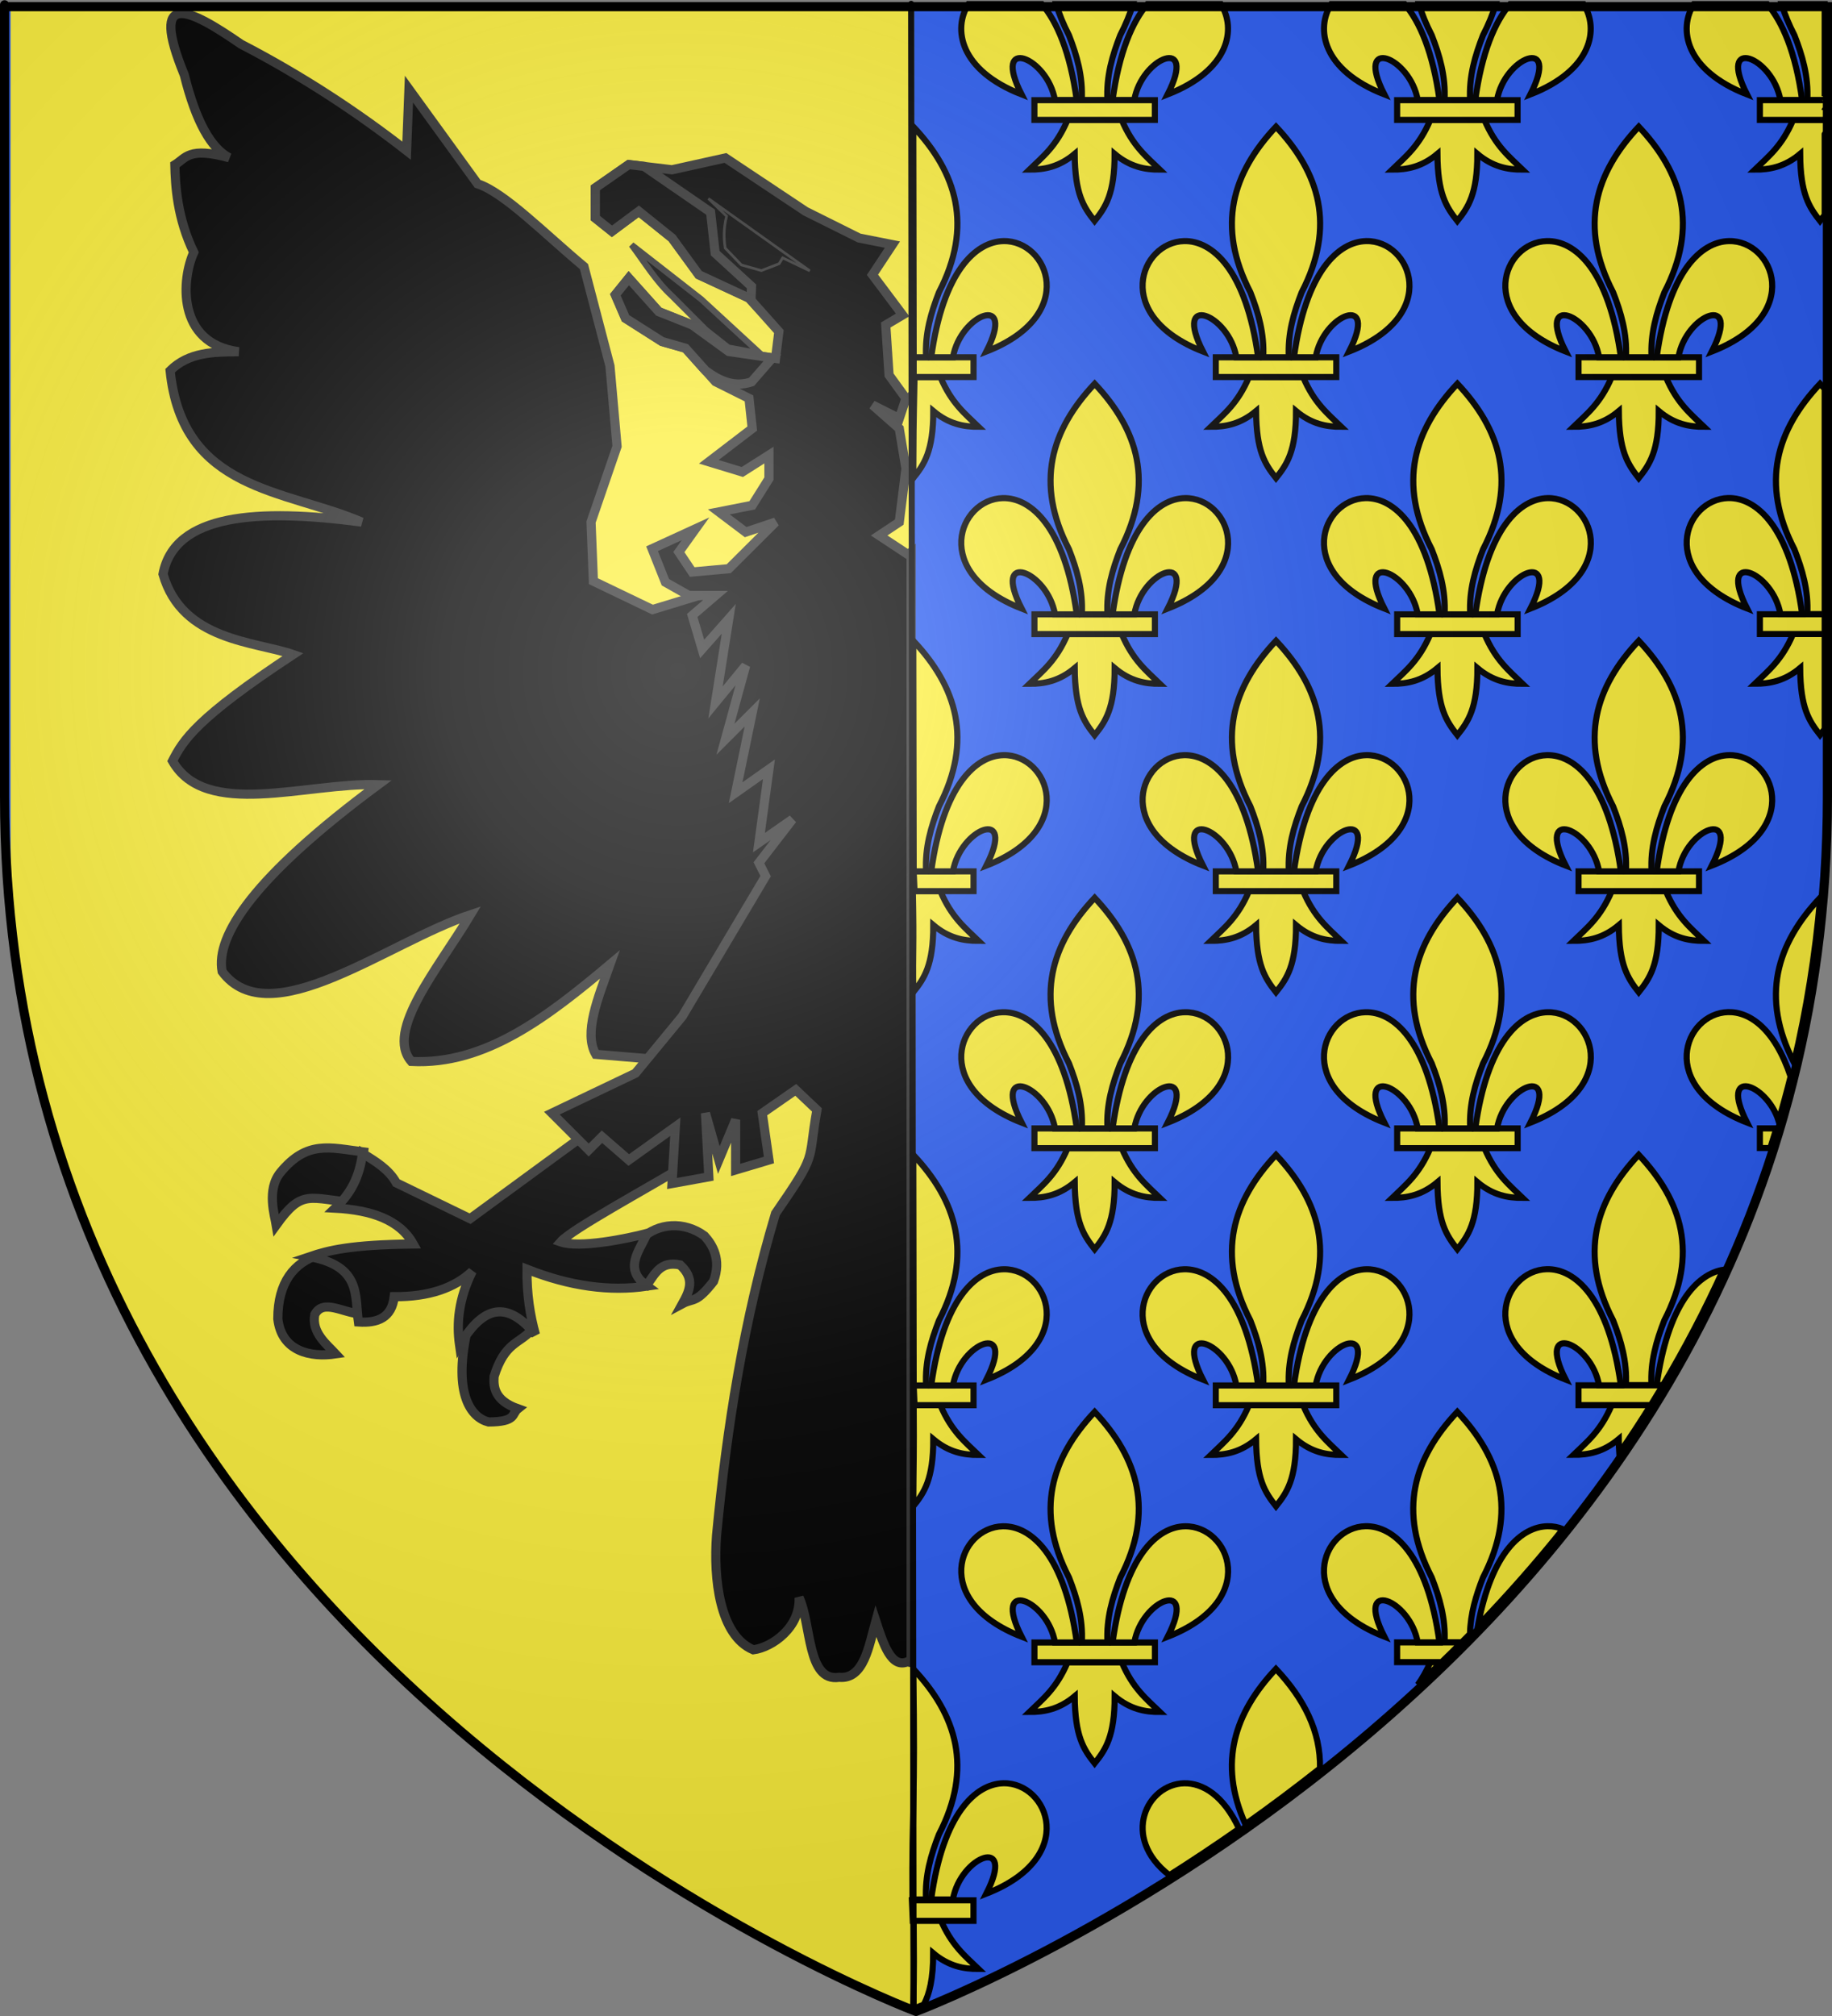 <svg xmlns:dc="http://purl.org/dc/elements/1.1/" xmlns:cc="http://web.resource.org/cc/" xmlns:rdf="http://www.w3.org/1999/02/22-rdf-syntax-ns#" xmlns:svg="http://www.w3.org/2000/svg" xmlns="http://www.w3.org/2000/svg" xmlns:xlink="http://www.w3.org/1999/xlink" xmlns:sodipodi="http://sodipodi.sourceforge.net/DTD/sodipodi-0.dtd" xmlns:inkscape="http://www.inkscape.org/namespaces/inkscape" height="660" width="600" id="svg2" sodipodi:version="0.32" inkscape:version="0.45.1" sodipodi:docname="Blason_ville_fr_Dechy_(Nord).svg" sodipodi:docbase="C:\Documents and Settings\Propi&#xE9;taire\Mes documents\Mes images\Blasons\SVG" inkscape:export-filename="/Users/olivier/Desktop/Blason Rouge/Blason_Vide_3D.png" inkscape:export-xdpi="144" inkscape:export-ydpi="144" inkscape:output_extension="org.inkscape.output.svg.inkscape"><rect width="100%" height="100%" fill="#808080" stroke="none"/><desc id="desc4">Flag of Canton of Valais (Wallis)</desc><defs id="defs6"><linearGradient id="linearGradient2893"><stop style="stop-color:white;stop-opacity:0.314;" offset="0" id="stop2895"></stop><stop id="stop2897" offset="0.19" style="stop-color:white;stop-opacity:0.251;"></stop><stop style="stop-color:#6b6b6b;stop-opacity:0.125;" offset="0.6" id="stop2901"></stop><stop style="stop-color:black;stop-opacity:0.125;" offset="1" id="stop2899"></stop></linearGradient><linearGradient id="linearGradient2885"><stop id="stop2887" offset="0" style="stop-color:white;stop-opacity:1;"></stop><stop style="stop-color:white;stop-opacity:1;" offset="0.229" id="stop2891"></stop><stop id="stop2889" offset="1" style="stop-color:black;stop-opacity:1;"></stop></linearGradient><linearGradient id="linearGradient2955"><stop id="stop2867" offset="0" style="stop-color:#fd0000;stop-opacity:1;"></stop><stop style="stop-color:#e77275;stop-opacity:0.659;" offset="0.5" id="stop2873"></stop><stop style="stop-color:black;stop-opacity:0.323;" offset="1" id="stop2959"></stop></linearGradient><radialGradient inkscape:collect="always" xlink:href="#linearGradient2955" id="radialGradient2961" cx="225.524" cy="218.901" fx="225.524" fy="218.901" r="300" gradientTransform="matrix(-4.167939e-4,2.183,-1.884,-3.599562e-4,615.597,-289.121)" gradientUnits="userSpaceOnUse"></radialGradient><polygon id="star" transform="scale(53,53)" points="0,-1 0.588,0.809 -0.951,-0.309 0.951,-0.309 -0.588,0.809 0,-1 "></polygon><clipPath id="clip"><path d="M 0,-200 L 0,600 L 300,600 L 300,-200 L 0,-200 z " id="path10"></path></clipPath><radialGradient inkscape:collect="always" xlink:href="#linearGradient2955" id="radialGradient1911" gradientUnits="userSpaceOnUse" gradientTransform="matrix(-4.167939e-4,2.183,-1.884,-3.599562e-4,615.597,-289.121)" cx="225.524" cy="218.901" fx="225.524" fy="218.901" r="300"></radialGradient><radialGradient inkscape:collect="always" xlink:href="#linearGradient2955" id="radialGradient2865" gradientUnits="userSpaceOnUse" gradientTransform="matrix(0,1.749,-1.593,-1.049767e-7,551.788,-191.29)" cx="225.524" cy="218.901" fx="225.524" fy="218.901" r="300"></radialGradient><radialGradient inkscape:collect="always" xlink:href="#linearGradient2955" id="radialGradient2871" gradientUnits="userSpaceOnUse" gradientTransform="matrix(0,1.386,-1.323,-5.741131e-8,-158.082,-109.541)" cx="225.524" cy="218.901" fx="225.524" fy="218.901" r="300"></radialGradient><radialGradient inkscape:collect="always" xlink:href="#linearGradient2893" id="radialGradient3163" gradientUnits="userSpaceOnUse" gradientTransform="matrix(1.353,0,0,1.349,-77.629,-85.747)" cx="221.445" cy="226.331" fx="221.445" fy="226.331" r="300"></radialGradient><radialGradient r="300" fy="226.331" fx="221.445" cy="226.331" cx="221.445" gradientTransform="matrix(1.353,0,0,1.349,-77.629,-85.747)" gradientUnits="userSpaceOnUse" id="radialGradient4255" xlink:href="#linearGradient2893" inkscape:collect="always"></radialGradient><radialGradient r="300" fy="218.901" fx="225.524" cy="218.901" cx="225.524" gradientTransform="matrix(0,1.386,-1.323,-5.741131e-8,-158.082,-109.541)" gradientUnits="userSpaceOnUse" id="radialGradient4253" xlink:href="#linearGradient2955" inkscape:collect="always"></radialGradient><radialGradient r="300" fy="218.901" fx="225.524" cy="218.901" cx="225.524" gradientTransform="matrix(0,1.749,-1.593,-1.049767e-7,551.788,-191.29)" gradientUnits="userSpaceOnUse" id="radialGradient4251" xlink:href="#linearGradient2955" inkscape:collect="always"></radialGradient><radialGradient r="300" fy="218.901" fx="225.524" cy="218.901" cx="225.524" gradientTransform="matrix(-4.167939e-4,2.183,-1.884,-3.599562e-4,615.597,-289.121)" gradientUnits="userSpaceOnUse" id="radialGradient4249" xlink:href="#linearGradient2955" inkscape:collect="always"></radialGradient><clipPath id="clipPath4245"><path id="path4247" d="M 0,-200 L 0,600 L 300,600 L 300,-200 L 0,-200 z "></path></clipPath><polygon points="0,-1 0.588,0.809 -0.951,-0.309 0.951,-0.309 -0.588,0.809 0,-1 " transform="scale(53,53)" id="polygon4243"></polygon><radialGradient gradientUnits="userSpaceOnUse" gradientTransform="matrix(-4.167939e-4,2.183,-1.884,-3.599562e-4,615.597,-289.121)" r="300" fy="218.901" fx="225.524" cy="218.901" cx="225.524" id="radialGradient4241" xlink:href="#linearGradient2955" inkscape:collect="always"></radialGradient><linearGradient id="linearGradient4233"><stop style="stop-color:#fd0000;stop-opacity:1;" offset="0" id="stop4235"></stop><stop id="stop4237" offset="0.5" style="stop-color:#e77275;stop-opacity:0.659;"></stop><stop id="stop4239" offset="1" style="stop-color:black;stop-opacity:0.323;"></stop></linearGradient><linearGradient id="linearGradient4225"><stop style="stop-color:white;stop-opacity:1;" offset="0" id="stop4227"></stop><stop id="stop4229" offset="0.229" style="stop-color:white;stop-opacity:1;"></stop><stop style="stop-color:black;stop-opacity:1;" offset="1" id="stop4231"></stop></linearGradient><linearGradient id="linearGradient4215"><stop id="stop4217" offset="0" style="stop-color:white;stop-opacity:0.314;"></stop><stop style="stop-color:white;stop-opacity:0.251;" offset="0.19" id="stop4219"></stop><stop id="stop4221" offset="0.6" style="stop-color:#6b6b6b;stop-opacity:0.125;"></stop><stop id="stop4223" offset="1" style="stop-color:black;stop-opacity:0.125;"></stop></linearGradient></defs><g inkscape:groupmode="layer" id="layer3" inkscape:label="Fond &#xE9;cu" style="display:inline" sodipodi:insensitive="true"><path style="fill:#fcef3c;fill-opacity:1;fill-rule:evenodd;stroke:none;stroke-width:1px;stroke-linecap:butt;stroke-linejoin:miter;stroke-opacity:1" d="M 598.5,2.188 L 598.5,260.719 C 598.5,274.299 597.818,287.509 596.531,300.312 L 596.531,3.406 C 596.531,3.363 596.481,3.344 596.438,3.344 L 300.719,3.344 C 300.675,3.344 300.656,3.363 300.656,3.406 L 300.656,658.25 C 300.569,658.283 300,658.5 300,658.5 C 300,658.5 1.5,546.17 1.5,260.719 C 1.5,-24.733 1.5,2.188 1.5,2.188 L 598.5,2.188 z " id="path2855"></path><path style="fill:#2b5df2;fill-opacity:1;fill-rule:evenodd;stroke:none;stroke-width:1px;stroke-linecap:butt;stroke-linejoin:miter;stroke-opacity:1;display:inline" d="M 1.5,2.188 L 1.5,260.719 C 1.5,274.299 2.182,287.509 3.469,300.312 L 3.469,3.406 C 3.469,3.363 3.519,3.344 3.563,3.344 L 299.281,3.344 C 299.325,3.344 299.344,3.363 299.344,3.406 L 299.344,658.25 C 299.431,658.283 300,658.5 300,658.5 C 300,658.5 598.5,546.17 598.5,260.719 C 598.5,-24.733 598.5,2.188 598.5,2.188 L 1.5,2.188 z " id="path3159"></path></g><g inkscape:groupmode="layer" id="layer4" inkscape:label="Meubles" style="display:inline" sodipodi:insensitive="true"><g style="display:inline" inkscape:label="Meubles" id="g4257" transform="translate(-1.888,-37.186)"><g id="g10105" style="display:inline"><path d="M 233.409,231.333 L 215.596,236.754 L 196.234,227.46 L 195.46,208.098 L 203.979,183.315 L 201.656,156.982 L 193.136,124.454 C 180.393,113.843 167.061,100.203 158.285,97.347 L 135.825,66.368 L 135.05,86.504 C 118.897,73.928 101.116,62.165 80.836,51.652 C 63.927,39.959 50.591,33.286 62.249,61.721 C 66.086,77.165 71.062,85.772 76.964,88.828 C 63.62,85.158 62.75,88.973 59.151,91.151 C 59.319,98.174 59.938,108.637 65.347,119.807 C 61.471,128.188 59.414,149.563 80.062,152.335 C 71.902,152.381 63.746,152.437 57.602,158.531 C 61.655,198.041 95.208,197.325 120.335,208.098 C 86.332,203.584 59.009,205.34 55.278,225.137 C 61.511,247.073 85.617,247.177 97.875,251.469 C 66.122,272.38 61.828,279.561 58.376,286.321 C 69.257,305.444 101.979,293.365 125.756,294.066 C 84.982,324.25 72.376,343.586 74.64,355.25 C 90.156,376.164 128.929,345.63 155.961,336.662 C 145.368,354.324 127.911,374.731 136.599,384.68 C 160.914,385.93 181.391,369.907 201.656,352.926 C 197.752,363.914 192.947,375.352 197.009,382.357 L 215.596,383.906 L 277.555,319.624 L 276.006,249.92 L 233.409,231.333 z " style="fill:#000000;fill-opacity:1;fill-rule:evenodd;stroke:#313131;stroke-width:3;stroke-linecap:butt;stroke-linejoin:miter;stroke-miterlimit:4;stroke-dasharray:none;stroke-opacity:1" id="path21066"></path><path d="M 233.022,100.832 L 239.992,107.028 L 238.831,115.935 L 243.865,122.905 L 251.997,124.454 L 257.806,121.356 L 258.967,119.42 L 267.874,123.679 L 233.022,100.832 z " style="fill:#000000;fill-opacity:1;fill-rule:evenodd;stroke:#000000;stroke-width:1px;stroke-linecap:butt;stroke-linejoin:miter;stroke-opacity:1" id="path17521"></path><path id="path5500" style="fill:#000000;fill-opacity:1;fill-rule:evenodd;stroke:#313131;stroke-width:3;stroke-linecap:butt;stroke-linejoin:miter;stroke-miterlimit:4;stroke-dasharray:none;stroke-opacity:1" d="M 120.959,414.323 C 109.795,412.863 102.428,410.48 93.751,420.993 C 89.088,426.642 91.878,435.279 92.358,438.232 C 101.034,426.21 102.944,429.619 118.761,431.039 L 120.959,414.323 z "></path><path id="path6387" style="fill:#000000;fill-opacity:1;fill-rule:evenodd;stroke:#313131;stroke-width:3;stroke-linecap:butt;stroke-linejoin:miter;stroke-miterlimit:4;stroke-dasharray:none;stroke-opacity:1" d="M 106.043,448.033 C 98.342,450.579 92.871,456.773 92.877,468.983 C 94.123,479.706 103.707,481.631 111.809,480.419 C 109.023,477.407 103.844,473.476 104.986,467.542 C 107.739,462.268 114.312,467.069 120.074,467.349 L 123.533,453.607 L 106.043,448.033 z "></path><path id="path7274" style="fill:#000000;fill-opacity:1;fill-rule:evenodd;stroke:#313131;stroke-width:3;stroke-linecap:butt;stroke-linejoin:miter;stroke-miterlimit:4;stroke-dasharray:none;stroke-opacity:1" d="M 154.67,473.596 C 150.455,493.671 156.116,501.236 161.878,502.715 C 171.208,502.656 169.371,500.077 171.488,498.39 C 163.732,495.63 163.5,491.16 163.704,487.819 C 167.186,476.673 171.838,477.184 176.005,472.635 L 166.683,462.16 C 162.67,465.947 157.973,467.678 154.67,473.596 z "></path><path id="path8161" style="fill:#000000;fill-opacity:1;fill-rule:evenodd;stroke:#313131;stroke-width:3;stroke-linecap:butt;stroke-linejoin:miter;stroke-miterlimit:4;stroke-dasharray:none;stroke-opacity:1" d="M 211.85,442.843 C 217.389,437.427 226.046,436.963 232.608,441.786 C 235.208,444.646 238.237,449.44 235.587,456.682 C 229.833,464.076 229.014,462.051 225.401,463.986 C 227.648,459.93 229.66,455.858 224.632,451.3 C 218.14,449.889 216.355,454.36 213.772,457.835 L 203.874,452.069 C 206.474,448.994 208.568,445.919 211.85,442.843 z "></path><path id="path4613" style="fill:#000000;fill-opacity:1;fill-rule:evenodd;stroke:#313131;stroke-width:3;stroke-linecap:butt;stroke-linejoin:miter;stroke-miterlimit:4;stroke-dasharray:none;stroke-opacity:1" d="M 204.846,400.276 L 155.848,436.162 L 131.695,424.43 C 129.243,419.981 124.888,417.434 120.653,414.769 C 119.745,420.75 118.044,426.731 111.681,432.711 C 123.47,433.345 132.77,436.467 137.215,444.443 C 116.722,444.671 109.408,446.546 103.4,448.584 C 120.39,451.815 118.02,461.5 119.273,469.977 C 125.582,470.415 130.197,468.594 131.004,461.696 C 142.345,461.765 150.718,458.866 156.538,453.415 C 152.071,462.495 151.362,470.323 152.398,477.568 C 159.146,466.454 166.833,461.442 177.242,474.118 C 175.5,467.808 174.387,460.87 174.481,452.725 C 188.522,458.28 201.617,460.051 213.817,458.245 C 205.876,452.494 211.351,446.744 213.817,440.993 C 206.963,442.772 191.682,445.883 185.523,443.753 C 189.205,439.546 213.203,426.632 228.309,417.529 L 232.45,388.545 L 204.846,400.276 z "></path><path style="fill:#000000;fill-opacity:1;fill-rule:evenodd;stroke:#313131;stroke-width:3;stroke-linecap:butt;stroke-linejoin:miter;stroke-miterlimit:4;stroke-dasharray:none;stroke-opacity:1" d="M -774.812,-168.281 L -792.312,-164.406 L -806.469,-166.094 L -817.438,-158.469 L -817.438,-148.594 L -811.969,-144.25 L -803.188,-150.781 L -792.312,-142.062 L -783.531,-130.031 L -767.094,-122.406 L -757.312,-111.438 L -758.406,-102.656 L -773.719,-104.906 L -785.688,-113.594 L -796.656,-117.969 L -806.469,-128.938 L -810.875,-123.469 L -807.562,-115.781 L -795.562,-108.156 L -787.875,-105.969 L -778.062,-95.031 L -767.094,-89.562 L -766.031,-79.688 L -780.25,-68.812 L -769.281,-65.469 L -760.562,-71 L -760.562,-63.281 L -766.031,-54.562 L -776.969,-52.406 L -768.188,-45.781 L -758.406,-49.062 L -773.719,-33.812 L -785.688,-32.719 L -790.062,-39.25 L -784.594,-46.875 L -798.844,-40.344 L -794.469,-29.375 L -786.781,-25.031 L -778.062,-25.031 L -785.688,-18.5 L -782.438,-7.531 L -773.719,-17.406 L -778.062,9.969 L -768.188,-2.062 L -774.812,22.031 L -766.031,13.25 L -771.469,39.531 L -760.562,31.844 L -763.844,55.875 L -752.875,48.25 L -763.844,62.469 L -761.656,66.844 L -788.969,112.781 L -804.281,131.375 L -831.656,144.438 L -819.594,156.5 L -815.25,152.156 L -806.469,159.781 L -791.219,148.875 L -792.312,167.469 L -780.25,165.281 L -781.344,144.438 L -776.969,159.781 L -771.469,146.625 L -771.469,163.031 L -760.562,159.781 L -762.75,144.438 L -751.781,136.812 L -744.844,143.375 C -748.015,161.027 -744.361,156.91 -758.406,177.281 C -768.884,212.277 -774.399,247.692 -777.719,282.688 C -778.756,296.78 -776.8,315.414 -765.688,320.125 C -759.435,319.319 -750.203,312.71 -750.688,303.031 C -746.644,311.725 -748.123,330.768 -737.562,329.125 C -729.378,329.888 -727.779,318.627 -725.562,310.719 C -723.002,318.559 -720.422,326.305 -715.094,324 C -714.716,324.163 -714.351,324.278 -714,324.344 L -714,-39.219 L -715.094,-38.5 L -724.469,-44.688 L -717.875,-49.062 L -715.688,-66.562 L -717.875,-79.688 L -726.656,-87.406 L -717.875,-82.969 L -715.688,-89.562 L -721.219,-97.188 L -722.312,-113.594 L -716.781,-116.875 L -726.656,-130.031 L -720.125,-139.906 L -731.031,-142.062 L -748.531,-150.781 L -774.812,-168.281 z M -714,-90.219 L -714.469,-89.562 L -714,-88.156 L -714,-90.219 z M -714,-69.375 L -714.469,-66.562 L -714,-62.812 L -714,-69.375 z " transform="translate(1014.286,257.175)" id="path2611"></path><path d="M 207.827,91.056 L 196.871,98.678 L 196.871,108.562 L 202.29,112.909 L 211.102,106.359 L 221.999,115.112 L 230.752,127.14 L 247.186,134.762 L 247.841,135.476 L 248.019,130.951 L 236.111,120.054 L 234.622,106.657 L 212.829,91.652 L 207.827,91.056 z M 207.827,128.271 L 203.421,133.69 L 206.756,141.371 L 218.724,148.993 L 226.405,151.196 L 232.955,158.52 C 237.458,161.823 242.205,164.152 248.019,162.211 L 254.867,154.351 L 240.576,152.267 L 228.608,143.574 L 217.652,139.227 L 207.827,128.271 z " style="fill:#000000;fill-opacity:1;fill-rule:evenodd;stroke:#313131;stroke-width:3;stroke-linecap:butt;stroke-linejoin:miter;stroke-miterlimit:4;stroke-dasharray:none;stroke-opacity:1" id="path13475"></path><path d="M 233.084,145.189 L 221.872,133.976 C 216.691,129.233 212.972,123.027 208.726,117.35 L 231.538,135.136 L 250.87,152.922 L 240.431,150.988 L 233.084,145.189 z " style="fill:#000000;fill-opacity:1;fill-rule:evenodd;stroke:#313131;stroke-width:2;stroke-linecap:butt;stroke-linejoin:miter;stroke-miterlimit:4;stroke-dasharray:none;stroke-opacity:1" id="path2614"></path><path d="M 233.888,102.184 L 239.844,107.941 C 238.764,112.362 238.969,115.499 239.401,118.41 L 244.714,123.936 L 251.257,125.77 L 257.056,123.536 L 258.216,121.603 L 267.109,125.856 L 233.888,102.184 z " style="fill:#000000;fill-opacity:1;fill-rule:evenodd;stroke:#313131;stroke-width:0.873;stroke-linecap:butt;stroke-linejoin:miter;stroke-miterlimit:4;stroke-dasharray:none;stroke-opacity:1" id="path2618"></path></g></g><g id="g8819" transform="translate(692.063,111.111)"><path sodipodi:nodetypes="ccccccccccccccccccccccccccccccccccccccccccccccc" id="path5558" d="M -346.151,-109.765 C -345.168,-106.472 -343.786,-103.09 -341.963,-99.577 C -339.384,-92.965 -337.358,-86.137 -337.776,-78.327 L -329.369,-78.327 C -329.787,-86.137 -327.761,-92.965 -325.182,-99.577 C -323.359,-103.09 -321.978,-106.472 -320.994,-109.765 L -346.151,-109.765 z M -227.338,-109.765 C -226.355,-106.472 -224.973,-103.09 -223.151,-99.577 C -220.572,-92.965 -218.546,-86.137 -218.963,-78.327 L -210.588,-78.327 C -211.005,-86.137 -208.948,-92.965 -206.369,-99.577 C -204.547,-103.09 -203.164,-106.472 -202.182,-109.765 L -227.338,-109.765 z M -108.557,-109.765 C -107.575,-106.472 -106.192,-103.09 -104.369,-99.577 C -101.79,-92.965 -99.733,-86.137 -100.151,-78.327 L -94.463,-78.327 C -94.463,-78.141 -94.463,-109.765 -94.463,-109.765 L -108.557,-109.765 z M -95.963,14.517 C -110.173,29.602 -115.662,46.971 -104.369,68.735 C -101.79,75.347 -99.733,82.175 -100.151,89.985 L -94.463,89.985 C -94.463,44.032 -94.463,31.674 -94.463,16.173 C -94.958,15.616 -95.445,15.067 -95.963,14.517 z M -95.963,182.798 C -110.11,197.817 -115.62,215.137 -104.526,236.767 C -100.48,219.593 -97.549,201.618 -95.932,182.829 C -95.942,182.818 -95.953,182.809 -95.963,182.798 z M -155.369,266.954 C -169.579,282.04 -175.037,299.408 -163.744,321.173 C -161.165,327.785 -159.14,334.613 -159.557,342.423 L -151.182,342.423 C -151.599,334.613 -149.573,327.785 -146.994,321.173 C -135.702,299.408 -141.159,282.04 -155.369,266.954 z M -214.776,351.11 C -228.986,366.196 -234.443,383.565 -223.151,405.329 C -220.572,411.941 -218.546,418.769 -218.963,426.579 L -213.369,426.579 C -212.451,425.656 -211.535,424.733 -210.619,423.798 C -210.486,417.13 -208.637,411.142 -206.369,405.329 C -195.077,383.565 -200.566,366.196 -214.776,351.11 z M -274.182,435.267 C -287.65,449.565 -293.247,465.912 -284.182,486.11 C -276.172,480.45 -267.988,474.345 -259.744,467.829 C -259.505,455.652 -265.028,444.985 -274.182,435.267 z " style="fill:#fcef3c;fill-opacity:1;fill-rule:evenodd;stroke:#000000;stroke-width:2;stroke-linecap:butt;stroke-linejoin:miter;stroke-miterlimit:4;stroke-dasharray:none;stroke-opacity:1"></path><path sodipodi:nodetypes="ccccccccccccccccccccccccccccccccccccccccccccccc" id="path5562" d="M -374.901,-109.765 C -380.028,-101.697 -377.829,-88.137 -357.494,-80.202 C -367.433,-99.672 -348.989,-92.475 -346.557,-78.327 L -339.432,-78.327 C -341.584,-94.035 -345.88,-103.994 -350.838,-109.765 L -374.901,-109.765 z M -316.276,-109.765 C -321.23,-103.993 -325.531,-94.031 -327.682,-78.327 L -320.588,-78.327 C -318.156,-92.475 -299.712,-99.672 -309.651,-80.202 C -289.323,-88.135 -287.098,-101.696 -292.213,-109.765 L -316.276,-109.765 z M -256.088,-109.765 C -261.216,-101.697 -259.017,-88.137 -238.682,-80.202 C -248.621,-99.672 -230.176,-92.475 -227.744,-78.327 L -220.619,-78.327 C -222.771,-94.035 -227.067,-103.994 -232.026,-109.765 L -256.088,-109.765 z M -197.494,-109.765 C -202.448,-103.993 -206.749,-94.031 -208.901,-78.327 L -201.776,-78.327 C -199.344,-92.475 -180.899,-99.672 -190.838,-80.202 C -170.51,-88.135 -168.308,-101.696 -173.432,-109.765 L -197.494,-109.765 z M -137.307,-109.765 C -142.435,-101.697 -140.235,-88.137 -119.901,-80.202 C -129.84,-99.672 -111.395,-92.475 -108.963,-78.327 L -101.838,-78.327 C -103.992,-94.049 -108.312,-103.996 -113.276,-109.765 L -137.307,-109.765 z M -126.088,220.235 C -140.418,220.579 -149.973,244.656 -119.901,256.392 C -129.242,238.093 -113.501,243.381 -109.557,255.829 C -108.158,251.057 -106.841,246.233 -105.619,241.329 C -110.829,225.687 -119.034,220.066 -126.088,220.235 z M -127.682,304.579 C -136.311,305.986 -145.9,316.18 -149.494,342.423 L -147.463,342.423 C -140.303,330.401 -133.675,317.784 -127.682,304.579 z M -185.213,388.548 C -193.671,388.706 -203.597,397.163 -208.026,421.142 C -198.473,411.229 -189.119,400.69 -180.151,389.485 C -181.728,388.858 -183.442,388.515 -185.213,388.548 z M -304.276,472.704 C -316.442,472.996 -325.136,490.375 -309.088,502.798 C -301.702,498.122 -294.067,493.057 -286.244,487.579 C -291.368,476.611 -298.24,472.559 -304.276,472.704 z " style="fill:#fcef3c;fill-opacity:1;fill-rule:evenodd;stroke:#000000;stroke-width:2;stroke-linecap:butt;stroke-linejoin:miter;stroke-miterlimit:4;stroke-dasharray:none;stroke-opacity:1"></path><g transform="matrix(1.014,0,0,1.014,-454.135,-111.451)" id="g5348" style="stroke:#000000;stroke-width:1.973;stroke-miterlimit:4;stroke-dasharray:none;stroke-opacity:1;display:inline"><path sodipodi:nodetypes="cccccc" id="path5350" style="fill:#fcef3c;fill-opacity:1;fill-rule:evenodd;stroke:#000000;stroke-width:1.973;stroke-linecap:butt;stroke-linejoin:miter;stroke-miterlimit:4;stroke-dasharray:none;stroke-opacity:1" d="M 60.33,154.702 C 63.876,150.277 66.814,145.964 66.799,133.039 C 71.787,137.223 76.587,138.151 81.416,138.129 C 77.108,133.964 72.683,130.531 69.093,122.057 L 60.743,122.057 C 60.306,143.434 60.471,136.58 60.33,154.702 z "></path><path sodipodi:nodetypes="ccccc" id="rect5352" d="M 60.467,115.695 L 79.799,115.695 L 79.799,122.063 L 60.467,122.063 L 60.467,115.695 z " style="color:#000000;fill:#fcef3c;fill-opacity:1;fill-rule:nonzero;stroke-linecap:butt;stroke-linejoin:miter;marker:none;stroke-dashoffset:0;visibility:visible;display:inline;overflow:visible"></path><path sodipodi:nodetypes="ccccc" id="path5354" style="fill:#fcef3c;fill-opacity:1;fill-rule:evenodd;stroke:#000000;stroke-width:1.973;stroke-linecap:butt;stroke-linejoin:miter;stroke-miterlimit:4;stroke-dasharray:none;stroke-opacity:1" d="M 60.338,41.24 L 60.467,115.693 L 64.475,115.693 C 64.063,107.989 66.068,101.255 68.612,94.732 C 79.751,73.263 74.355,56.121 60.338,41.24 z "></path><path id="path5358" style="fill:#fcef3c;fill-opacity:1;fill-rule:evenodd;stroke:#000000;stroke-width:1.973;stroke-linecap:butt;stroke-linejoin:miter;stroke-miterlimit:4;stroke-dasharray:none;stroke-opacity:1" d="M 89.497,78.172 C 80.551,78.339 69.935,87.914 66.13,115.693 L 73.15,115.693 C 75.549,101.737 93.748,94.62 83.944,113.825 C 113.988,102.1 103.93,77.902 89.497,78.172 z "></path></g><g transform="matrix(1.014,0,0,1.014,-335.335,-111.45)" id="g5360" style="stroke:#000000;stroke-width:1.973;stroke-miterlimit:4;stroke-dasharray:none;stroke-opacity:1;display:inline"><path sodipodi:nodetypes="cccccccc" id="path5362" style="fill:#fcef3c;fill-opacity:1;fill-rule:evenodd;stroke:#000000;stroke-width:1.973;stroke-linecap:butt;stroke-linejoin:miter;stroke-miterlimit:4;stroke-dasharray:none;stroke-opacity:1" d="M 51.605,122.057 C 48.015,130.533 43.577,133.964 39.269,138.129 C 44.098,138.151 48.911,137.223 53.899,133.039 C 53.984,145.95 56.734,150.141 60.33,154.702 C 63.876,150.277 66.814,145.964 66.799,133.039 C 71.787,137.223 76.587,138.151 81.416,138.129 C 77.108,133.964 72.683,130.531 69.093,122.057 L 51.605,122.057 z "></path><rect id="rect5364" style="color:#000000;fill:#fcef3c;fill-opacity:1;fill-rule:nonzero;stroke:#000000;stroke-width:1.973;stroke-linecap:butt;stroke-linejoin:miter;marker:none;stroke-miterlimit:4;stroke-dasharray:none;stroke-dashoffset:0;stroke-opacity:1;visibility:visible;display:inline;overflow:visible" y="115.695" x="40.886" height="6.368" width="38.913"></rect><path id="path5366" style="fill:#fcef3c;fill-opacity:1;fill-rule:evenodd;stroke:#000000;stroke-width:1.973;stroke-linecap:butt;stroke-linejoin:miter;stroke-miterlimit:4;stroke-dasharray:none;stroke-opacity:1" d="M 60.338,41.24 C 46.32,56.121 40.925,73.263 52.064,94.732 C 54.608,101.255 56.612,107.989 56.201,115.693 L 64.475,115.693 C 64.063,107.989 66.068,101.255 68.612,94.732 C 79.751,73.263 74.355,56.121 60.338,41.24 z "></path><path id="path5368" style="fill:#fcef3c;fill-opacity:1;fill-rule:evenodd;stroke:#000000;stroke-width:1.973;stroke-linecap:butt;stroke-linejoin:miter;stroke-miterlimit:4;stroke-dasharray:none;stroke-opacity:1" d="M 30.639,78.172 C 16.504,78.511 7.08,102.249 36.744,113.825 C 26.94,94.62 45.127,101.737 47.526,115.693 L 54.558,115.693 C 50.675,87.347 39.695,77.955 30.639,78.172 z "></path><path id="path5370" style="fill:#fcef3c;fill-opacity:1;fill-rule:evenodd;stroke:#000000;stroke-width:1.973;stroke-linecap:butt;stroke-linejoin:miter;stroke-miterlimit:4;stroke-dasharray:none;stroke-opacity:1" d="M 89.497,78.172 C 80.551,78.339 69.935,87.914 66.13,115.693 L 73.15,115.693 C 75.549,101.737 93.748,94.62 83.944,113.825 C 113.988,102.1 103.93,77.902 89.497,78.172 z "></path></g><g transform="matrix(1.014,0,0,1.014,-216.535,-111.45)" id="g5372" style="stroke:#000000;stroke-width:1.973;stroke-miterlimit:4;stroke-dasharray:none;stroke-opacity:1;display:inline"><path sodipodi:nodetypes="cccccccc" id="path5374" style="fill:#fcef3c;fill-opacity:1;fill-rule:evenodd;stroke:#000000;stroke-width:1.973;stroke-linecap:butt;stroke-linejoin:miter;stroke-miterlimit:4;stroke-dasharray:none;stroke-opacity:1" d="M 51.605,122.057 C 48.015,130.533 43.577,133.964 39.269,138.129 C 44.098,138.151 48.911,137.223 53.899,133.039 C 53.984,145.95 56.734,150.141 60.33,154.702 C 63.876,150.277 66.814,145.964 66.799,133.039 C 71.787,137.223 76.587,138.151 81.416,138.129 C 77.108,133.964 72.683,130.531 69.093,122.057 L 51.605,122.057 z "></path><rect id="rect5376" style="color:#000000;fill:#fcef3c;fill-opacity:1;fill-rule:nonzero;stroke:#000000;stroke-width:1.973;stroke-linecap:butt;stroke-linejoin:miter;marker:none;stroke-miterlimit:4;stroke-dasharray:none;stroke-dashoffset:0;stroke-opacity:1;visibility:visible;display:inline;overflow:visible" y="115.695" x="40.886" height="6.368" width="38.913"></rect><path id="path5378" style="fill:#fcef3c;fill-opacity:1;fill-rule:evenodd;stroke:#000000;stroke-width:1.973;stroke-linecap:butt;stroke-linejoin:miter;stroke-miterlimit:4;stroke-dasharray:none;stroke-opacity:1" d="M 60.338,41.24 C 46.32,56.121 40.925,73.263 52.064,94.732 C 54.608,101.255 56.612,107.989 56.201,115.693 L 64.475,115.693 C 64.063,107.989 66.068,101.255 68.612,94.732 C 79.751,73.263 74.355,56.121 60.338,41.24 z "></path><path id="path5380" style="fill:#fcef3c;fill-opacity:1;fill-rule:evenodd;stroke:#000000;stroke-width:1.973;stroke-linecap:butt;stroke-linejoin:miter;stroke-miterlimit:4;stroke-dasharray:none;stroke-opacity:1" d="M 30.639,78.172 C 16.504,78.511 7.08,102.249 36.744,113.825 C 26.94,94.62 45.127,101.737 47.526,115.693 L 54.558,115.693 C 50.675,87.347 39.695,77.955 30.639,78.172 z "></path><path id="path5382" style="fill:#fcef3c;fill-opacity:1;fill-rule:evenodd;stroke:#000000;stroke-width:1.973;stroke-linecap:butt;stroke-linejoin:miter;stroke-miterlimit:4;stroke-dasharray:none;stroke-opacity:1" d="M 89.497,78.172 C 80.551,78.339 69.935,87.914 66.13,115.693 L 73.15,115.693 C 75.549,101.737 93.748,94.62 83.944,113.825 C 113.988,102.1 103.93,77.902 89.497,78.172 z "></path></g><g transform="matrix(1.014,0,0,1.014,-454.135,56.849)" id="g5420" style="stroke:#000000;stroke-width:1.973;stroke-miterlimit:4;stroke-dasharray:none;stroke-opacity:1;display:inline"><path sodipodi:nodetypes="cccccc" id="path5422" style="fill:#fcef3c;fill-opacity:1;fill-rule:evenodd;stroke:#000000;stroke-width:1.973;stroke-linecap:butt;stroke-linejoin:miter;stroke-miterlimit:4;stroke-dasharray:none;stroke-opacity:1" d="M 60.33,154.702 C 63.876,150.277 66.814,145.964 66.799,133.039 C 71.787,137.223 76.587,138.151 81.416,138.129 C 77.108,133.964 72.683,130.531 69.093,122.057 L 60.19,122.057 C 60.598,141.777 60.106,139.782 60.33,154.702 z "></path><path sodipodi:nodetypes="ccccc" id="rect5424" d="M 60.467,115.695 L 79.799,115.695 L 79.799,122.063 L 60.743,122.063 L 60.467,115.695 z " style="color:#000000;fill:#fcef3c;fill-opacity:1;fill-rule:nonzero;stroke-linecap:butt;stroke-linejoin:miter;marker:none;stroke-dashoffset:0;visibility:visible;display:inline;overflow:visible"></path><path sodipodi:nodetypes="ccccc" id="path5426" style="fill:#fcef3c;fill-opacity:1;fill-rule:evenodd;stroke:#000000;stroke-width:1.973;stroke-linecap:butt;stroke-linejoin:miter;stroke-miterlimit:4;stroke-dasharray:none;stroke-opacity:1" d="M 60.338,41.24 L 60.467,115.693 L 64.475,115.693 C 64.063,107.989 66.068,101.255 68.612,94.732 C 79.751,73.263 74.355,56.121 60.338,41.24 z "></path><path id="path5430" style="fill:#fcef3c;fill-opacity:1;fill-rule:evenodd;stroke:#000000;stroke-width:1.973;stroke-linecap:butt;stroke-linejoin:miter;stroke-miterlimit:4;stroke-dasharray:none;stroke-opacity:1" d="M 89.497,78.172 C 80.551,78.339 69.935,87.914 66.13,115.693 L 73.15,115.693 C 75.549,101.737 93.748,94.62 83.944,113.825 C 113.988,102.1 103.93,77.902 89.497,78.172 z "></path></g><g transform="matrix(1.014,0,0,1.014,-335.335,56.85)" id="g5432" style="stroke:#000000;stroke-width:1.973;stroke-miterlimit:4;stroke-dasharray:none;stroke-opacity:1;display:inline"><path sodipodi:nodetypes="cccccccc" id="path5434" style="fill:#fcef3c;fill-opacity:1;fill-rule:evenodd;stroke:#000000;stroke-width:1.973;stroke-linecap:butt;stroke-linejoin:miter;stroke-miterlimit:4;stroke-dasharray:none;stroke-opacity:1" d="M 51.605,122.057 C 48.015,130.533 43.577,133.964 39.269,138.129 C 44.098,138.151 48.911,137.223 53.899,133.039 C 53.984,145.95 56.734,150.141 60.33,154.702 C 63.876,150.277 66.814,145.964 66.799,133.039 C 71.787,137.223 76.587,138.151 81.416,138.129 C 77.108,133.964 72.683,130.531 69.093,122.057 L 51.605,122.057 z "></path><rect id="rect5436" style="color:#000000;fill:#fcef3c;fill-opacity:1;fill-rule:nonzero;stroke:#000000;stroke-width:1.973;stroke-linecap:butt;stroke-linejoin:miter;marker:none;stroke-miterlimit:4;stroke-dasharray:none;stroke-dashoffset:0;stroke-opacity:1;visibility:visible;display:inline;overflow:visible" y="115.695" x="40.886" height="6.368" width="38.913"></rect><path id="path5438" style="fill:#fcef3c;fill-opacity:1;fill-rule:evenodd;stroke:#000000;stroke-width:1.973;stroke-linecap:butt;stroke-linejoin:miter;stroke-miterlimit:4;stroke-dasharray:none;stroke-opacity:1" d="M 60.338,41.24 C 46.32,56.121 40.925,73.263 52.064,94.732 C 54.608,101.255 56.612,107.989 56.201,115.693 L 64.475,115.693 C 64.063,107.989 66.068,101.255 68.612,94.732 C 79.751,73.263 74.355,56.121 60.338,41.24 z "></path><path id="path5440" style="fill:#fcef3c;fill-opacity:1;fill-rule:evenodd;stroke:#000000;stroke-width:1.973;stroke-linecap:butt;stroke-linejoin:miter;stroke-miterlimit:4;stroke-dasharray:none;stroke-opacity:1" d="M 30.639,78.172 C 16.504,78.511 7.08,102.249 36.744,113.825 C 26.94,94.62 45.127,101.737 47.526,115.693 L 54.558,115.693 C 50.675,87.347 39.695,77.955 30.639,78.172 z "></path><path id="path5442" style="fill:#fcef3c;fill-opacity:1;fill-rule:evenodd;stroke:#000000;stroke-width:1.973;stroke-linecap:butt;stroke-linejoin:miter;stroke-miterlimit:4;stroke-dasharray:none;stroke-opacity:1" d="M 89.497,78.172 C 80.551,78.339 69.935,87.914 66.13,115.693 L 73.15,115.693 C 75.549,101.737 93.748,94.62 83.944,113.825 C 113.988,102.1 103.93,77.902 89.497,78.172 z "></path></g><g transform="matrix(1.014,0,0,1.014,-216.536,56.85)" id="g5444" style="stroke:#000000;stroke-width:1.973;stroke-miterlimit:4;stroke-dasharray:none;stroke-opacity:1;display:inline"><path sodipodi:nodetypes="cccccccc" id="path5446" style="fill:#fcef3c;fill-opacity:1;fill-rule:evenodd;stroke:#000000;stroke-width:1.973;stroke-linecap:butt;stroke-linejoin:miter;stroke-miterlimit:4;stroke-dasharray:none;stroke-opacity:1" d="M 51.605,122.057 C 48.015,130.533 43.577,133.964 39.269,138.129 C 44.098,138.151 48.911,137.223 53.899,133.039 C 53.984,145.95 56.734,150.141 60.33,154.702 C 63.876,150.277 66.814,145.964 66.799,133.039 C 71.787,137.223 76.587,138.151 81.416,138.129 C 77.108,133.964 72.683,130.531 69.093,122.057 L 51.605,122.057 z "></path><rect id="rect5448" style="color:#000000;fill:#fcef3c;fill-opacity:1;fill-rule:nonzero;stroke:#000000;stroke-width:1.973;stroke-linecap:butt;stroke-linejoin:miter;marker:none;stroke-miterlimit:4;stroke-dasharray:none;stroke-dashoffset:0;stroke-opacity:1;visibility:visible;display:inline;overflow:visible" y="115.695" x="40.886" height="6.368" width="38.913"></rect><path id="path5450" style="fill:#fcef3c;fill-opacity:1;fill-rule:evenodd;stroke:#000000;stroke-width:1.973;stroke-linecap:butt;stroke-linejoin:miter;stroke-miterlimit:4;stroke-dasharray:none;stroke-opacity:1" d="M 60.338,41.24 C 46.32,56.121 40.925,73.263 52.064,94.732 C 54.608,101.255 56.612,107.989 56.201,115.693 L 64.475,115.693 C 64.063,107.989 66.068,101.255 68.612,94.732 C 79.751,73.263 74.355,56.121 60.338,41.24 z "></path><path id="path5452" style="fill:#fcef3c;fill-opacity:1;fill-rule:evenodd;stroke:#000000;stroke-width:1.973;stroke-linecap:butt;stroke-linejoin:miter;stroke-miterlimit:4;stroke-dasharray:none;stroke-opacity:1" d="M 30.639,78.172 C 16.504,78.511 7.08,102.249 36.744,113.825 C 26.94,94.62 45.127,101.737 47.526,115.693 L 54.558,115.693 C 50.675,87.347 39.695,77.955 30.639,78.172 z "></path><path id="path5454" style="fill:#fcef3c;fill-opacity:1;fill-rule:evenodd;stroke:#000000;stroke-width:1.973;stroke-linecap:butt;stroke-linejoin:miter;stroke-miterlimit:4;stroke-dasharray:none;stroke-opacity:1" d="M 89.497,78.172 C 80.551,78.339 69.935,87.914 66.13,115.693 L 73.15,115.693 C 75.549,101.737 93.748,94.62 83.944,113.825 C 113.988,102.1 103.93,77.902 89.497,78.172 z "></path></g><path sodipodi:nodetypes="ccccccccccccccccccccccccccccccc" id="path5470" d="M -104.807,-71.858 C -108.446,-63.266 -112.971,-59.799 -117.338,-55.577 C -112.443,-55.555 -107.551,-56.491 -102.494,-60.733 C -102.408,-47.644 -99.609,-43.387 -95.963,-38.765 C -95.443,-39.413 -94.949,-40.063 -94.463,-40.733 C -94.463,-41.916 -94.463,-71.93 -94.463,-71.858 L -104.807,-71.858 z M -104.807,96.423 C -108.446,105.015 -112.971,108.513 -117.338,112.735 C -112.443,112.758 -107.551,111.821 -102.494,107.579 C -102.408,120.668 -99.609,124.894 -95.963,129.517 C -95.443,128.868 -94.949,128.218 -94.463,127.548 C -94.463,99.08 -94.463,117.236 -94.463,96.423 L -104.807,96.423 z M -164.213,348.892 C -167.852,357.484 -172.346,360.951 -176.713,365.173 C -171.818,365.195 -166.957,364.259 -161.901,360.017 C -161.889,361.716 -161.843,363.251 -161.744,364.673 C -158.207,359.53 -154.747,354.275 -151.401,348.892 L -164.213,348.892 z M -223.619,433.048 C -224.9,436.073 -226.294,438.443 -227.744,440.454 C -225.134,438.032 -222.526,435.561 -219.932,433.048 L -223.619,433.048 z M -392.828,517.173 C -392.786,528.657 -392.638,532.926 -392.963,546.548 C -392.963,546.548 -391.749,546.063 -389.494,545.142 C -387.654,541.587 -386.422,536.795 -386.432,528.329 C -381.375,532.571 -376.483,533.508 -371.588,533.485 C -375.955,529.264 -380.449,525.764 -384.088,517.173 L -392.828,517.173 z " style="fill:#fcef3c;fill-opacity:1;fill-rule:evenodd;stroke:#000000;stroke-width:2;stroke-linecap:butt;stroke-linejoin:miter;stroke-miterlimit:4;stroke-dasharray:none;stroke-opacity:1"></path><path sodipodi:nodetypes="ccccccccccccccccccccccccc" id="rect5472" d="M -115.682,-78.327 L -115.682,-71.858 L -94.463,-71.858 C -94.463,-71.843 -94.463,-78.365 -94.463,-78.327 L -115.682,-78.327 z M -115.682,89.985 L -115.682,96.454 L -94.463,96.454 C -94.463,92.127 -94.463,94.013 -94.463,89.985 L -115.682,89.985 z M -115.682,258.298 L -115.682,264.735 L -112.276,264.735 C -111.59,262.599 -110.926,260.462 -110.276,258.298 L -115.682,258.298 z M -175.088,342.423 L -175.088,348.892 L -151.401,348.892 C -150.073,346.756 -148.758,344.597 -147.463,342.423 L -175.088,342.423 z M -234.494,426.579 L -234.494,433.048 L -219.932,433.048 C -217.736,430.922 -215.549,428.771 -213.369,426.579 L -234.494,426.579 z " style="color:#000000;fill:#fcef3c;fill-opacity:1;fill-rule:nonzero;stroke:#000000;stroke-width:2;stroke-linecap:butt;stroke-linejoin:miter;marker:none;stroke-miterlimit:4;stroke-dasharray:none;stroke-dashoffset:0;stroke-opacity:1;visibility:visible;display:inline;overflow:visible"></path><g transform="matrix(1.014,0,0,1.014,-454.135,225.149)" id="g5492" style="stroke:#000000;stroke-width:1.973;stroke-miterlimit:4;stroke-dasharray:none;stroke-opacity:1;display:inline"><path sodipodi:nodetypes="cccccc" id="path5494" style="fill:#fcef3c;fill-opacity:1;fill-rule:evenodd;stroke:#000000;stroke-width:1.973;stroke-linecap:butt;stroke-linejoin:miter;stroke-miterlimit:4;stroke-dasharray:none;stroke-opacity:1" d="M 60.33,154.702 C 63.876,150.277 66.814,145.964 66.799,133.039 C 71.787,137.223 76.587,138.151 81.416,138.129 C 77.108,133.964 72.683,130.531 69.093,122.057 L 60.467,122.057 C 60.593,138.746 60.407,139.538 60.33,154.702 z "></path><path sodipodi:nodetypes="ccccc" id="rect5496" d="M 60.467,115.695 L 79.799,115.695 L 79.799,122.063 L 60.743,122.063 L 60.467,115.695 z " style="color:#000000;fill:#fcef3c;fill-opacity:1;fill-rule:nonzero;stroke-linecap:butt;stroke-linejoin:miter;marker:none;stroke-dashoffset:0;visibility:visible;display:inline;overflow:visible"></path><path sodipodi:nodetypes="ccccc" id="path5498" style="fill:#fcef3c;fill-opacity:1;fill-rule:evenodd;stroke:#000000;stroke-width:1.973;stroke-linecap:butt;stroke-linejoin:miter;stroke-miterlimit:4;stroke-dasharray:none;stroke-opacity:1" d="M 60.338,41.24 L 60.467,115.693 L 64.475,115.693 C 64.063,107.989 66.068,101.255 68.612,94.732 C 79.751,73.263 74.355,56.121 60.338,41.24 z "></path><path id="path5502" style="fill:#fcef3c;fill-opacity:1;fill-rule:evenodd;stroke:#000000;stroke-width:1.973;stroke-linecap:butt;stroke-linejoin:miter;stroke-miterlimit:4;stroke-dasharray:none;stroke-opacity:1" d="M 89.497,78.172 C 80.551,78.339 69.935,87.914 66.13,115.693 L 73.15,115.693 C 75.549,101.737 93.748,94.62 83.944,113.825 C 113.988,102.1 103.93,77.902 89.497,78.172 z "></path></g><g transform="matrix(1.014,0,0,1.014,-335.335,225.15)" id="g5504" style="stroke:#000000;stroke-width:1.973;stroke-miterlimit:4;stroke-dasharray:none;stroke-opacity:1;display:inline"><path sodipodi:nodetypes="cccccccc" id="path5506" style="fill:#fcef3c;fill-opacity:1;fill-rule:evenodd;stroke:#000000;stroke-width:1.973;stroke-linecap:butt;stroke-linejoin:miter;stroke-miterlimit:4;stroke-dasharray:none;stroke-opacity:1" d="M 51.605,122.057 C 48.015,130.533 43.577,133.964 39.269,138.129 C 44.098,138.151 48.911,137.223 53.899,133.039 C 53.984,145.95 56.734,150.141 60.33,154.702 C 63.876,150.277 66.814,145.964 66.799,133.039 C 71.787,137.223 76.587,138.151 81.416,138.129 C 77.108,133.964 72.683,130.531 69.093,122.057 L 51.605,122.057 z "></path><rect id="rect5508" style="color:#000000;fill:#fcef3c;fill-opacity:1;fill-rule:nonzero;stroke:#000000;stroke-width:1.973;stroke-linecap:butt;stroke-linejoin:miter;marker:none;stroke-miterlimit:4;stroke-dasharray:none;stroke-dashoffset:0;stroke-opacity:1;visibility:visible;display:inline;overflow:visible" y="115.695" x="40.886" height="6.368" width="38.913"></rect><path id="path5510" style="fill:#fcef3c;fill-opacity:1;fill-rule:evenodd;stroke:#000000;stroke-width:1.973;stroke-linecap:butt;stroke-linejoin:miter;stroke-miterlimit:4;stroke-dasharray:none;stroke-opacity:1" d="M 60.338,41.24 C 46.32,56.121 40.925,73.263 52.064,94.732 C 54.608,101.255 56.612,107.989 56.201,115.693 L 64.475,115.693 C 64.063,107.989 66.068,101.255 68.612,94.732 C 79.751,73.263 74.355,56.121 60.338,41.24 z "></path><path id="path5512" style="fill:#fcef3c;fill-opacity:1;fill-rule:evenodd;stroke:#000000;stroke-width:1.973;stroke-linecap:butt;stroke-linejoin:miter;stroke-miterlimit:4;stroke-dasharray:none;stroke-opacity:1" d="M 30.639,78.172 C 16.504,78.511 7.08,102.249 36.744,113.825 C 26.94,94.62 45.127,101.737 47.526,115.693 L 54.558,115.693 C 50.675,87.347 39.695,77.955 30.639,78.172 z "></path><path id="path5514" style="fill:#fcef3c;fill-opacity:1;fill-rule:evenodd;stroke:#000000;stroke-width:1.973;stroke-linecap:butt;stroke-linejoin:miter;stroke-miterlimit:4;stroke-dasharray:none;stroke-opacity:1" d="M 89.497,78.172 C 80.551,78.339 69.935,87.914 66.13,115.693 L 73.15,115.693 C 75.549,101.737 93.748,94.62 83.944,113.825 C 113.988,102.1 103.93,77.902 89.497,78.172 z "></path></g><path d="M -185.475,304.396 C -199.805,304.74 -209.358,328.804 -179.286,340.54 C -189.225,321.07 -170.788,328.286 -168.357,342.433 L -161.227,342.433 C -165.164,313.697 -176.295,304.176 -185.475,304.396 z " style="fill:#fcef3c;fill-opacity:1;fill-rule:evenodd;stroke:#000000;stroke-width:2;stroke-linecap:butt;stroke-linejoin:miter;stroke-miterlimit:4;stroke-dasharray:none;stroke-opacity:1" id="path5524"></path><path sodipodi:nodetypes="ccccc" id="rect5568" d="M -393.398,511.015 L -373.239,511.015 L -373.239,517.751 L -393.118,517.751 L -393.398,511.015 z " style="color:#000000;fill:#fcef3c;fill-opacity:1;fill-rule:nonzero;stroke:#000000;stroke-width:2;stroke-linecap:butt;stroke-linejoin:miter;marker:none;stroke-miterlimit:4;stroke-dashoffset:0;stroke-opacity:1;visibility:visible;display:inline;overflow:visible"></path><path sodipodi:nodetypes="ccccc" d="M -392.968,435.256 C -392.249,478.913 -393.423,480.28 -393.234,510.733 L -388.774,510.733 C -389.192,502.922 -387.16,496.096 -384.581,489.484 C -373.288,467.719 -378.758,450.341 -392.968,435.256 z " style="fill:#fcef3c;fill-opacity:1;fill-rule:evenodd;stroke:#000000;stroke-width:2;stroke-linecap:butt;stroke-linejoin:miter;stroke-miterlimit:4;stroke-dasharray:none;stroke-opacity:1" id="path5570"></path><path d="M -363.408,472.696 C -372.477,472.865 -383.239,482.572 -387.097,510.733 L -379.98,510.733 C -377.548,496.585 -359.099,489.37 -369.038,508.839 C -338.58,496.953 -348.777,472.422 -363.408,472.696 z " style="fill:#fcef3c;fill-opacity:1;fill-rule:evenodd;stroke:#000000;stroke-width:2;stroke-linecap:butt;stroke-linejoin:miter;stroke-miterlimit:4;stroke-dasharray:none;stroke-opacity:1" id="path5574"></path><g transform="matrix(1.014,0,0,1.014,-394.735,309.3)" id="g5648" style="stroke:#000000;stroke-width:1.973;stroke-miterlimit:4;stroke-dasharray:none;stroke-opacity:1;display:inline"><path sodipodi:nodetypes="cccccccc" id="path5650" style="fill:#fcef3c;fill-opacity:1;fill-rule:evenodd;stroke:#000000;stroke-width:1.973;stroke-linecap:butt;stroke-linejoin:miter;stroke-miterlimit:4;stroke-dasharray:none;stroke-opacity:1" d="M 51.605,122.057 C 48.015,130.533 43.577,133.964 39.269,138.129 C 44.098,138.151 48.911,137.223 53.899,133.039 C 53.984,145.95 56.734,150.141 60.33,154.702 C 63.876,150.277 66.814,145.964 66.799,133.039 C 71.787,137.223 76.587,138.151 81.416,138.129 C 77.108,133.964 72.683,130.531 69.093,122.057 L 51.605,122.057 z "></path><rect id="rect5652" style="color:#000000;fill:#fcef3c;fill-opacity:1;fill-rule:nonzero;stroke:#000000;stroke-width:1.973;stroke-linecap:butt;stroke-linejoin:miter;marker:none;stroke-miterlimit:4;stroke-dasharray:none;stroke-dashoffset:0;stroke-opacity:1;visibility:visible;display:inline;overflow:visible" y="115.695" x="40.886" height="6.368" width="38.913"></rect><path id="path5654" style="fill:#fcef3c;fill-opacity:1;fill-rule:evenodd;stroke:#000000;stroke-width:1.973;stroke-linecap:butt;stroke-linejoin:miter;stroke-miterlimit:4;stroke-dasharray:none;stroke-opacity:1" d="M 60.338,41.24 C 46.32,56.121 40.925,73.263 52.064,94.732 C 54.608,101.255 56.612,107.989 56.201,115.693 L 64.475,115.693 C 64.063,107.989 66.068,101.255 68.612,94.732 C 79.751,73.263 74.355,56.121 60.338,41.24 z "></path><path id="path5656" style="fill:#fcef3c;fill-opacity:1;fill-rule:evenodd;stroke:#000000;stroke-width:1.973;stroke-linecap:butt;stroke-linejoin:miter;stroke-miterlimit:4;stroke-dasharray:none;stroke-opacity:1" d="M 30.639,78.172 C 16.504,78.511 7.08,102.249 36.744,113.825 C 26.94,94.62 45.127,101.737 47.526,115.693 L 54.558,115.693 C 50.675,87.347 39.695,77.955 30.639,78.172 z "></path><path id="path5658" style="fill:#fcef3c;fill-opacity:1;fill-rule:evenodd;stroke:#000000;stroke-width:1.973;stroke-linecap:butt;stroke-linejoin:miter;stroke-miterlimit:4;stroke-dasharray:none;stroke-opacity:1" d="M 89.497,78.172 C 80.551,78.339 69.935,87.914 66.13,115.693 L 73.15,115.693 C 75.549,101.737 93.748,94.62 83.944,113.825 C 113.988,102.1 103.93,77.902 89.497,78.172 z "></path></g><path d="M -244.875,388.546 C -259.204,388.89 -268.758,412.954 -238.686,424.69 C -248.625,405.22 -230.188,412.436 -227.756,426.583 L -220.627,426.583 C -224.563,397.847 -235.695,388.326 -244.875,388.546 z " style="fill:#fcef3c;fill-opacity:1;fill-rule:evenodd;stroke:#000000;stroke-width:2;stroke-linecap:butt;stroke-linejoin:miter;stroke-miterlimit:4;stroke-dasharray:none;stroke-opacity:1" id="path5668"></path><g transform="matrix(1.014,0,0,1.014,-394.735,141)" id="g5720" style="stroke:#000000;stroke-width:1.973;stroke-miterlimit:4;stroke-dasharray:none;stroke-opacity:1;display:inline"><path sodipodi:nodetypes="cccccccc" id="path5722" style="fill:#fcef3c;fill-opacity:1;fill-rule:evenodd;stroke:#000000;stroke-width:1.973;stroke-linecap:butt;stroke-linejoin:miter;stroke-miterlimit:4;stroke-dasharray:none;stroke-opacity:1" d="M 51.605,122.057 C 48.015,130.533 43.577,133.964 39.269,138.129 C 44.098,138.151 48.911,137.223 53.899,133.039 C 53.984,145.95 56.734,150.141 60.33,154.702 C 63.876,150.277 66.814,145.964 66.799,133.039 C 71.787,137.223 76.587,138.151 81.416,138.129 C 77.108,133.964 72.683,130.531 69.093,122.057 L 51.605,122.057 z "></path><rect id="rect5724" style="color:#000000;fill:#fcef3c;fill-opacity:1;fill-rule:nonzero;stroke:#000000;stroke-width:1.973;stroke-linecap:butt;stroke-linejoin:miter;marker:none;stroke-miterlimit:4;stroke-dasharray:none;stroke-dashoffset:0;stroke-opacity:1;visibility:visible;display:inline;overflow:visible" y="115.695" x="40.886" height="6.368" width="38.913"></rect><path id="path5726" style="fill:#fcef3c;fill-opacity:1;fill-rule:evenodd;stroke:#000000;stroke-width:1.973;stroke-linecap:butt;stroke-linejoin:miter;stroke-miterlimit:4;stroke-dasharray:none;stroke-opacity:1" d="M 60.338,41.24 C 46.32,56.121 40.925,73.263 52.064,94.732 C 54.608,101.255 56.612,107.989 56.201,115.693 L 64.475,115.693 C 64.063,107.989 66.068,101.255 68.612,94.732 C 79.751,73.263 74.355,56.121 60.338,41.24 z "></path><path id="path5728" style="fill:#fcef3c;fill-opacity:1;fill-rule:evenodd;stroke:#000000;stroke-width:1.973;stroke-linecap:butt;stroke-linejoin:miter;stroke-miterlimit:4;stroke-dasharray:none;stroke-opacity:1" d="M 30.639,78.172 C 16.504,78.511 7.08,102.249 36.744,113.825 C 26.94,94.62 45.127,101.737 47.526,115.693 L 54.558,115.693 C 50.675,87.347 39.695,77.955 30.639,78.172 z "></path><path id="path5730" style="fill:#fcef3c;fill-opacity:1;fill-rule:evenodd;stroke:#000000;stroke-width:1.973;stroke-linecap:butt;stroke-linejoin:miter;stroke-miterlimit:4;stroke-dasharray:none;stroke-opacity:1" d="M 89.497,78.172 C 80.551,78.339 69.935,87.914 66.13,115.693 L 73.15,115.693 C 75.549,101.737 93.748,94.62 83.944,113.825 C 113.988,102.1 103.93,77.902 89.497,78.172 z "></path></g><g transform="matrix(1.014,0,0,1.014,-275.935,141)" id="g5732" style="stroke:#000000;stroke-width:1.973;stroke-miterlimit:4;stroke-dasharray:none;stroke-opacity:1;display:inline"><path sodipodi:nodetypes="cccccccc" id="path5734" style="fill:#fcef3c;fill-opacity:1;fill-rule:evenodd;stroke:#000000;stroke-width:1.973;stroke-linecap:butt;stroke-linejoin:miter;stroke-miterlimit:4;stroke-dasharray:none;stroke-opacity:1" d="M 51.605,122.057 C 48.015,130.533 43.577,133.964 39.269,138.129 C 44.098,138.151 48.911,137.223 53.899,133.039 C 53.984,145.95 56.734,150.141 60.33,154.702 C 63.876,150.277 66.814,145.964 66.799,133.039 C 71.787,137.223 76.587,138.151 81.416,138.129 C 77.108,133.964 72.683,130.531 69.093,122.057 L 51.605,122.057 z "></path><rect id="rect5736" style="color:#000000;fill:#fcef3c;fill-opacity:1;fill-rule:nonzero;stroke:#000000;stroke-width:1.973;stroke-linecap:butt;stroke-linejoin:miter;marker:none;stroke-miterlimit:4;stroke-dasharray:none;stroke-dashoffset:0;stroke-opacity:1;visibility:visible;display:inline;overflow:visible" y="115.695" x="40.886" height="6.368" width="38.913"></rect><path id="path5738" style="fill:#fcef3c;fill-opacity:1;fill-rule:evenodd;stroke:#000000;stroke-width:1.973;stroke-linecap:butt;stroke-linejoin:miter;stroke-miterlimit:4;stroke-dasharray:none;stroke-opacity:1" d="M 60.338,41.24 C 46.32,56.121 40.925,73.263 52.064,94.732 C 54.608,101.255 56.612,107.989 56.201,115.693 L 64.475,115.693 C 64.063,107.989 66.068,101.255 68.612,94.732 C 79.751,73.263 74.355,56.121 60.338,41.24 z "></path><path id="path5740" style="fill:#fcef3c;fill-opacity:1;fill-rule:evenodd;stroke:#000000;stroke-width:1.973;stroke-linecap:butt;stroke-linejoin:miter;stroke-miterlimit:4;stroke-dasharray:none;stroke-opacity:1" d="M 30.639,78.172 C 16.504,78.511 7.08,102.249 36.744,113.825 C 26.94,94.62 45.127,101.737 47.526,115.693 L 54.558,115.693 C 50.675,87.347 39.695,77.955 30.639,78.172 z "></path><path id="path5742" style="fill:#fcef3c;fill-opacity:1;fill-rule:evenodd;stroke:#000000;stroke-width:1.973;stroke-linecap:butt;stroke-linejoin:miter;stroke-miterlimit:4;stroke-dasharray:none;stroke-opacity:1" d="M 89.497,78.172 C 80.551,78.339 69.935,87.914 66.13,115.693 L 73.15,115.693 C 75.549,101.737 93.748,94.62 83.944,113.825 C 113.988,102.1 103.93,77.902 89.497,78.172 z "></path></g><g transform="matrix(1.014,0,0,1.014,-394.735,-27.3)" id="g5792" style="stroke:#000000;stroke-width:1.973;stroke-miterlimit:4;stroke-dasharray:none;stroke-opacity:1;display:inline"><path sodipodi:nodetypes="cccccccc" id="path5794" style="fill:#fcef3c;fill-opacity:1;fill-rule:evenodd;stroke:#000000;stroke-width:1.973;stroke-linecap:butt;stroke-linejoin:miter;stroke-miterlimit:4;stroke-dasharray:none;stroke-opacity:1" d="M 51.605,122.057 C 48.015,130.533 43.577,133.964 39.269,138.129 C 44.098,138.151 48.911,137.223 53.899,133.039 C 53.984,145.95 56.734,150.141 60.33,154.702 C 63.876,150.277 66.814,145.964 66.799,133.039 C 71.787,137.223 76.587,138.151 81.416,138.129 C 77.108,133.964 72.683,130.531 69.093,122.057 L 51.605,122.057 z "></path><rect id="rect5796" style="color:#000000;fill:#fcef3c;fill-opacity:1;fill-rule:nonzero;stroke:#000000;stroke-width:1.973;stroke-linecap:butt;stroke-linejoin:miter;marker:none;stroke-miterlimit:4;stroke-dasharray:none;stroke-dashoffset:0;stroke-opacity:1;visibility:visible;display:inline;overflow:visible" y="115.695" x="40.886" height="6.368" width="38.913"></rect><path id="path5798" style="fill:#fcef3c;fill-opacity:1;fill-rule:evenodd;stroke:#000000;stroke-width:1.973;stroke-linecap:butt;stroke-linejoin:miter;stroke-miterlimit:4;stroke-dasharray:none;stroke-opacity:1" d="M 60.338,41.24 C 46.32,56.121 40.925,73.263 52.064,94.732 C 54.608,101.255 56.612,107.989 56.201,115.693 L 64.475,115.693 C 64.063,107.989 66.068,101.255 68.612,94.732 C 79.751,73.263 74.355,56.121 60.338,41.24 z "></path><path id="path5800" style="fill:#fcef3c;fill-opacity:1;fill-rule:evenodd;stroke:#000000;stroke-width:1.973;stroke-linecap:butt;stroke-linejoin:miter;stroke-miterlimit:4;stroke-dasharray:none;stroke-opacity:1" d="M 30.639,78.172 C 16.504,78.511 7.08,102.249 36.744,113.825 C 26.94,94.62 45.127,101.737 47.526,115.693 L 54.558,115.693 C 50.675,87.347 39.695,77.955 30.639,78.172 z "></path><path id="path5802" style="fill:#fcef3c;fill-opacity:1;fill-rule:evenodd;stroke:#000000;stroke-width:1.973;stroke-linecap:butt;stroke-linejoin:miter;stroke-miterlimit:4;stroke-dasharray:none;stroke-opacity:1" d="M 89.497,78.172 C 80.551,78.339 69.935,87.914 66.13,115.693 L 73.15,115.693 C 75.549,101.737 93.748,94.62 83.944,113.825 C 113.988,102.1 103.93,77.902 89.497,78.172 z "></path></g><g transform="matrix(1.014,0,0,1.014,-275.935,-27.3)" id="g5804" style="stroke:#000000;stroke-width:1.973;stroke-miterlimit:4;stroke-dasharray:none;stroke-opacity:1;display:inline"><path sodipodi:nodetypes="cccccccc" id="path5806" style="fill:#fcef3c;fill-opacity:1;fill-rule:evenodd;stroke:#000000;stroke-width:1.973;stroke-linecap:butt;stroke-linejoin:miter;stroke-miterlimit:4;stroke-dasharray:none;stroke-opacity:1" d="M 51.605,122.057 C 48.015,130.533 43.577,133.964 39.269,138.129 C 44.098,138.151 48.911,137.223 53.899,133.039 C 53.984,145.95 56.734,150.141 60.33,154.702 C 63.876,150.277 66.814,145.964 66.799,133.039 C 71.787,137.223 76.587,138.151 81.416,138.129 C 77.108,133.964 72.683,130.531 69.093,122.057 L 51.605,122.057 z "></path><rect id="rect5808" style="color:#000000;fill:#fcef3c;fill-opacity:1;fill-rule:nonzero;stroke:#000000;stroke-width:1.973;stroke-linecap:butt;stroke-linejoin:miter;marker:none;stroke-miterlimit:4;stroke-dasharray:none;stroke-dashoffset:0;stroke-opacity:1;visibility:visible;display:inline;overflow:visible" y="115.695" x="40.886" height="6.368" width="38.913"></rect><path id="path5810" style="fill:#fcef3c;fill-opacity:1;fill-rule:evenodd;stroke:#000000;stroke-width:1.973;stroke-linecap:butt;stroke-linejoin:miter;stroke-miterlimit:4;stroke-dasharray:none;stroke-opacity:1" d="M 60.338,41.24 C 46.32,56.121 40.925,73.263 52.064,94.732 C 54.608,101.255 56.612,107.989 56.201,115.693 L 64.475,115.693 C 64.063,107.989 66.068,101.255 68.612,94.732 C 79.751,73.263 74.355,56.121 60.338,41.24 z "></path><path id="path5812" style="fill:#fcef3c;fill-opacity:1;fill-rule:evenodd;stroke:#000000;stroke-width:1.973;stroke-linecap:butt;stroke-linejoin:miter;stroke-miterlimit:4;stroke-dasharray:none;stroke-opacity:1" d="M 30.639,78.172 C 16.504,78.511 7.08,102.249 36.744,113.825 C 26.94,94.62 45.127,101.737 47.526,115.693 L 54.558,115.693 C 50.675,87.347 39.695,77.955 30.639,78.172 z "></path><path id="path5814" style="fill:#fcef3c;fill-opacity:1;fill-rule:evenodd;stroke:#000000;stroke-width:1.973;stroke-linecap:butt;stroke-linejoin:miter;stroke-miterlimit:4;stroke-dasharray:none;stroke-opacity:1" d="M 89.497,78.172 C 80.551,78.339 69.935,87.914 66.13,115.693 L 73.15,115.693 C 75.549,101.737 93.748,94.62 83.944,113.825 C 113.988,102.1 103.93,77.902 89.497,78.172 z "></path></g><path d="M -126.075,51.946 C -140.404,52.289 -149.958,76.354 -119.886,88.089 C -129.825,68.62 -111.388,75.835 -108.956,89.983 L -101.827,89.983 C -105.763,61.246 -116.895,51.725 -126.075,51.946 z " style="fill:#fcef3c;fill-opacity:1;fill-rule:evenodd;stroke:#000000;stroke-width:2;stroke-linecap:butt;stroke-linejoin:miter;stroke-miterlimit:4;stroke-dasharray:none;stroke-opacity:1" id="path5824"></path><path d="M -342.421,-71.865 C -346.06,-63.273 -350.559,-59.795 -354.926,-55.573 C -350.031,-55.551 -345.152,-56.491 -340.095,-60.733 C -340.009,-47.644 -337.222,-43.395 -333.576,-38.772 C -329.981,-43.257 -327.003,-47.629 -327.018,-60.733 C -321.961,-56.491 -317.095,-55.55 -312.2,-55.573 C -316.567,-59.795 -321.053,-63.275 -324.692,-71.865 L -342.421,-71.865 z " style="fill:#fcef3c;fill-opacity:1;fill-rule:evenodd;stroke:#000000;stroke-width:2;stroke-linecap:butt;stroke-linejoin:miter;stroke-miterlimit:4;stroke-dasharray:none;stroke-opacity:1" id="path5866" sodipodi:nodetypes="cccccccc"></path><rect width="39.448" height="6.455" x="-353.287" y="-78.315" style="color:#000000;fill:#fcef3c;fill-opacity:1;fill-rule:nonzero;stroke:#000000;stroke-width:2;stroke-linecap:butt;stroke-linejoin:miter;marker:none;stroke-miterlimit:4;stroke-dasharray:none;stroke-dashoffset:0;stroke-opacity:1;visibility:visible;display:inline;overflow:visible" id="rect5868"></rect><path d="M -223.621,-71.865 C -227.26,-63.273 -231.759,-59.795 -236.126,-55.573 C -231.231,-55.551 -226.352,-56.491 -221.295,-60.733 C -221.209,-47.644 -218.422,-43.395 -214.776,-38.772 C -211.181,-43.257 -208.203,-47.629 -208.218,-60.733 C -203.161,-56.491 -198.295,-55.55 -193.4,-55.573 C -197.767,-59.795 -202.253,-63.275 -205.892,-71.865 L -223.621,-71.865 z " style="fill:#fcef3c;fill-opacity:1;fill-rule:evenodd;stroke:#000000;stroke-width:2;stroke-linecap:butt;stroke-linejoin:miter;stroke-miterlimit:4;stroke-dasharray:none;stroke-opacity:1" id="path5878" sodipodi:nodetypes="cccccccc"></path><rect width="39.448" height="6.455" x="-234.487" y="-78.315" style="color:#000000;fill:#fcef3c;fill-opacity:1;fill-rule:nonzero;stroke:#000000;stroke-width:2;stroke-linecap:butt;stroke-linejoin:miter;marker:none;stroke-miterlimit:4;stroke-dasharray:none;stroke-dashoffset:0;stroke-opacity:1;visibility:visible;display:inline;overflow:visible" id="rect5880"></rect></g><path style="opacity:1;fill:none;fill-opacity:1;fill-rule:nonzero;stroke:#000000;stroke-width:2;stroke-linecap:round;stroke-linejoin:round;stroke-miterlimit:4;stroke-dasharray:none;stroke-dashoffset:0;stroke-opacity:1" d="M 298.413,1.27 C 299.206,658.413 299.206,658.413 299.206,658.413" id="path8910"></path></g><g inkscape:groupmode="layer" id="layer2" inkscape:label="Reflet final" sodipodi:insensitive="true" style="display:inline"><path sodipodi:nodetypes="cccccc" d="M 300,658.5 C 300,658.5 598.5,546.18 598.5,260.728 C 598.5,-24.723 598.5,2.176 598.5,2.176 L 1.5,2.176 L 1.5,260.728 C 1.5,546.18 300,658.5 300,658.5 z " style="opacity:1;fill:url(#radialGradient3163);fill-opacity:1;fill-rule:evenodd;stroke:none;stroke-width:1px;stroke-linecap:butt;stroke-linejoin:miter;stroke-opacity:1" id="path2875" inkscape:export-xdpi="144" inkscape:export-ydpi="144"></path></g><g inkscape:groupmode="layer" id="layer1" inkscape:label="Contour final" sodipodi:insensitive="true" style="display:inline"><path sodipodi:nodetypes="cccccc" d="M 300,658.5 C 300,658.5 1.5,546.18 1.5,260.728 C 1.5,-24.723 1.5,2.176 1.5,2.176 L 598.5,2.176 L 598.5,260.728 C 598.5,546.18 300,658.5 300,658.5 z " style="opacity:1;fill:none;fill-opacity:1;fill-rule:evenodd;stroke:#000000;stroke-width:3;stroke-linecap:butt;stroke-linejoin:miter;stroke-miterlimit:4;stroke-dasharray:none;stroke-opacity:1" id="path1411" inkscape:export-xdpi="144" inkscape:export-ydpi="144"></path></g></svg>